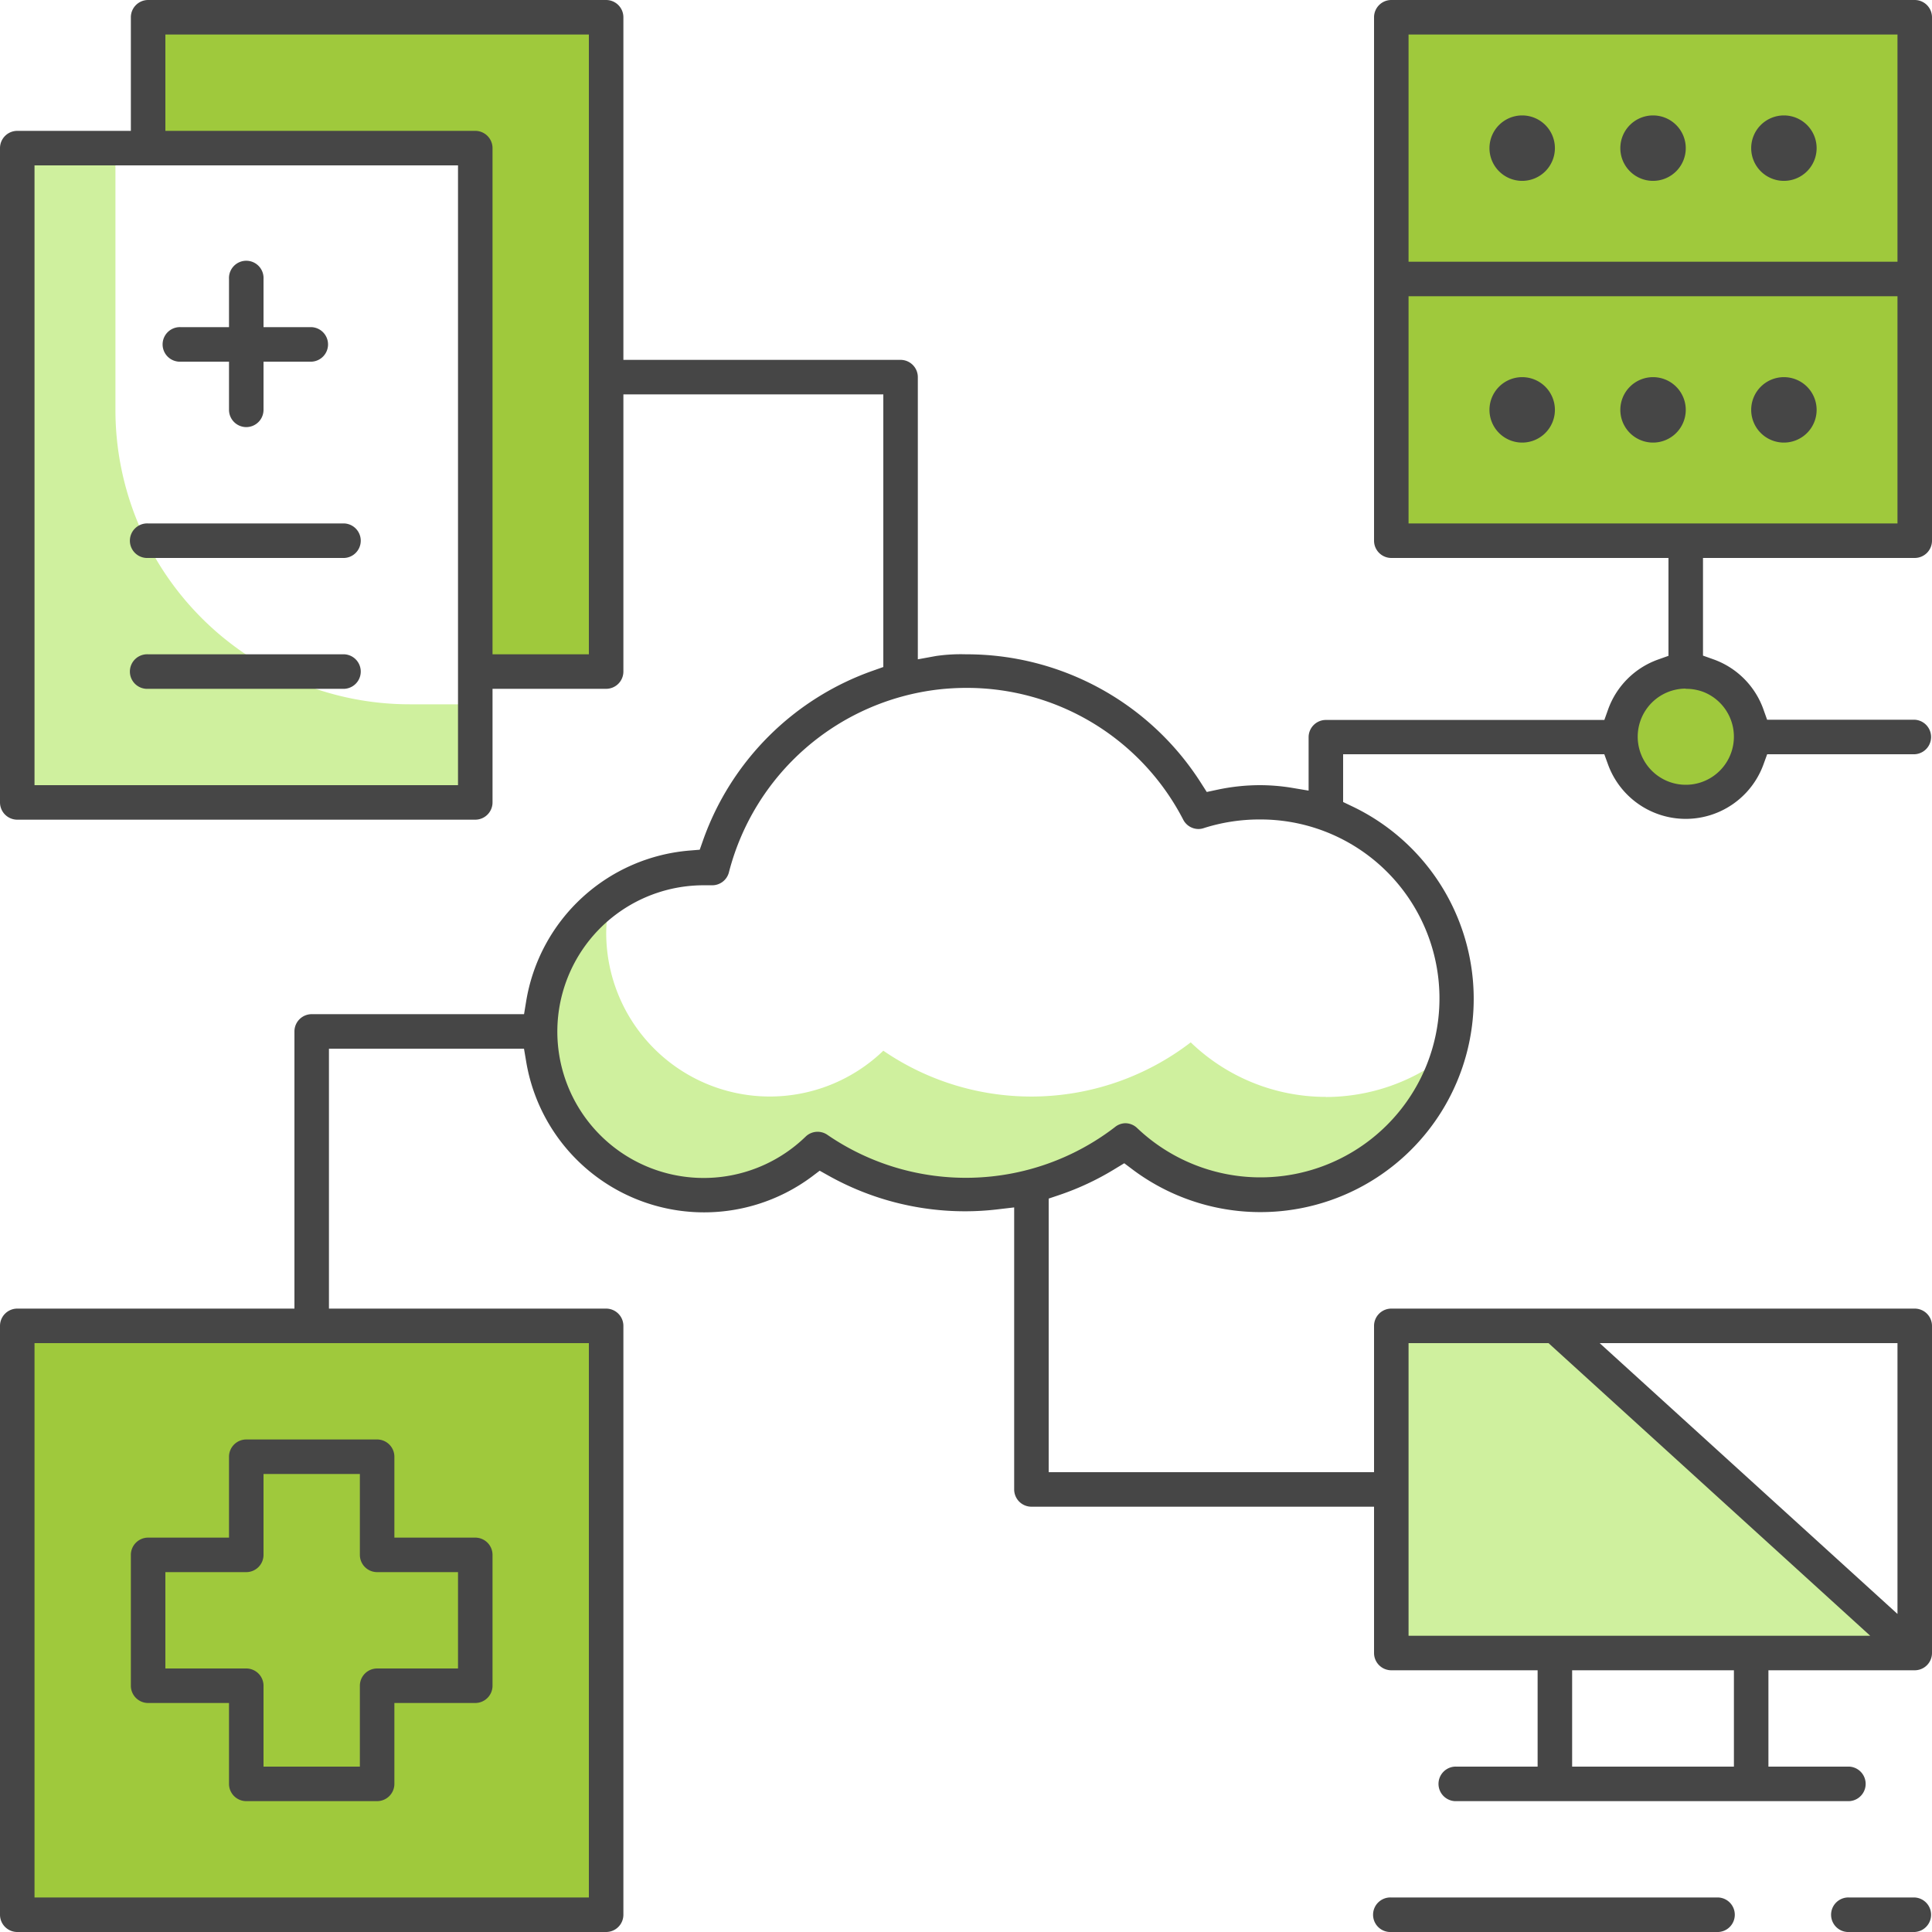 <svg xmlns="http://www.w3.org/2000/svg" viewBox="0 0 354.33 354.33"><defs><style>.a{fill:#9fc93c;}.b{fill:#cff09e;}.c{fill:#464646;}</style></defs><title>Asset 4</title><path class="a" d="M27.17,3.17v24h60v96h24V3.17Z"/><path class="b" d="M21.17,75.17v-48h-18v120h84v-18h-12a54,54,0,0,1-54-54Z"/><path class="b" d="M255.17,243.17v60h96l-66-60Z"/><path class="b" d="M243.17,201.17a35.69,35.69,0,0,1-24.79-10A48,48,0,0,1,162,192.7a30,30,0,0,1-50.82-21.53,32.8,32.8,0,0,1,.71-6.48,30,30,0,1,0,38.11,46,48,48,0,0,0,56.39-1.5,35.91,35.91,0,0,0,59.34-16,36,36,0,0,1-22.55,8Z"/><rect class="a" x="255.17" y="3.17" width="96" height="48"/><rect class="a" x="255.17" y="51.17" width="96" height="48"/><path class="a" d="M321.17,135.17a12,12,0,1,1-12-12,12,12,0,0,1,12,12Z"/><rect class="a" x="3.17" y="243.17" width="108" height="108"/><path class="a" d="M87.17,285.17h-18v-18h-24v18h-18v24h18v18h24v-18h18Z"/><path class="c" d="M45.17,78.33A3.17,3.17,0,0,1,42,75.17V66.33H33.17a3.17,3.17,0,1,1,0-6.33H42V51.17a3.17,3.17,0,1,1,6.33,0V60h8.84a3.17,3.17,0,0,1,0,6.33H48.33v8.84A3.17,3.17,0,0,1,45.17,78.33Z"/><path class="c" d="M27.17,102.33a3.17,3.17,0,1,1,0-6.33h36a3.17,3.17,0,0,1,0,6.33Z"/><path class="c" d="M27.17,126.33a3.17,3.17,0,1,1,0-6.33h36a3.17,3.17,0,0,1,0,6.33Z"/><path class="c" d="M255.17,354.33a3.17,3.17,0,1,1,0-6.33h60a3.17,3.17,0,0,1,0,6.33Z"/><path class="c" d="M339.17,354.33a3.17,3.17,0,1,1,0-6.33h12a3.17,3.17,0,0,1,0,6.33Z"/><path class="c" d="M3.17,354.33A3.17,3.17,0,0,1,0,351.17v-108A3.17,3.17,0,0,1,3.17,240H54V189.17A3.17,3.17,0,0,1,57.17,186H96.11l.39-2.37a33.12,33.12,0,0,1,30-27.64l1.83-.15.61-1.73A51,51,0,0,1,160.11,123l1.89-.67v-50H114.33v50.84a3.17,3.17,0,0,1-3.16,3.16H90.33v20.84a3.17,3.17,0,0,1-3.16,3.16h-84A3.17,3.17,0,0,1,0,147.17v-120A3.17,3.17,0,0,1,3.17,24H24V3.17A3.17,3.17,0,0,1,27.17,0h84a3.17,3.17,0,0,1,3.16,3.17V66h50.84a3.17,3.17,0,0,1,3.16,3.17v51.75l3.34-.61a31.52,31.52,0,0,1,5.5-.31,50.94,50.94,0,0,1,43.09,23.59l1.06,1.66,1.92-.41a37.67,37.67,0,0,1,7.93-.84,36.87,36.87,0,0,1,5.55.45L240,145v-9.79a3.17,3.17,0,0,1,3.17-3.17h51.07l.67-1.88a15.15,15.15,0,0,1,9.21-9.21l1.88-.67V102.33H255.17A3.17,3.17,0,0,1,252,99.17v-96A3.17,3.17,0,0,1,255.17,0h96a3.17,3.17,0,0,1,3.16,3.17v96a3.17,3.17,0,0,1-3.16,3.16H312.33v17.91l1.88.67a15.12,15.12,0,0,1,9.21,9.21l.67,1.88h27.08a3.17,3.17,0,0,1,0,6.33H324.1l-.68,1.87a15.17,15.17,0,0,1-28.51,0l-.68-1.87h-47.9v8.76l1.61.77a39.11,39.11,0,1,1-40.21,66.64l-1.54-1.16-1.65,1a50.22,50.22,0,0,1-10.28,4.83l-1.93.65V270H252V243.17a3.17,3.17,0,0,1,3.17-3.17h96a3.17,3.17,0,0,1,3.16,3.17v60a3.17,3.17,0,0,1-3.16,3.16H324.33V324h14.84a3.17,3.17,0,0,1,0,6.33h-72a3.17,3.17,0,1,1,0-6.33H282V306.33H255.17a3.17,3.17,0,0,1-3.17-3.16V276.33H189.17a3.17,3.17,0,0,1-3.17-3.16V221.44l-3.16.37a50.62,50.62,0,0,1-5.9.34,51.26,51.26,0,0,1-25-6.54l-1.61-.9-1.47,1.11A33.08,33.08,0,0,1,96.5,194.69l-.4-2.36H60.33V240h50.84a3.17,3.17,0,0,1,3.16,3.17v108a3.17,3.17,0,0,1-3.16,3.16ZM6.33,348H108V246.33H6.33Zm282-24H318V306.33H288.33Zm-30-24H343l-59-53.67H258.33ZM348,296V246.33H293.38ZM206.38,206a3.17,3.17,0,0,1,2.18.89,32.82,32.82,0,1,0,22.61-56.6H231a33.66,33.66,0,0,0-10.18,1.57,3,3,0,0,1-1,.18,3.15,3.15,0,0,1-2.8-1.68,44.65,44.65,0,0,0-39.79-24.2,46.25,46.25,0,0,0-5.12.29A45.06,45.06,0,0,0,133.68,160a3.16,3.16,0,0,1-3.06,2.36h-1.45a26.84,26.84,0,1,0,18.59,46.09,3.16,3.16,0,0,1,4-.31,44.85,44.85,0,0,0,52.67-1.39A3.13,3.13,0,0,1,206.38,206Zm102.79-79.71a8.82,8.82,0,1,0,3.38.67A8.93,8.93,0,0,0,309.17,126.33ZM6.33,144H84V30.33H6.33Zm24-120H87.17a3.17,3.17,0,0,1,3.16,3.17V120H108V6.33H30.33Zm228,72H348V54.33H258.33Zm0-48H348V6.33H258.33Z"/><path class="c" d="M285.17,75.17a6,6,0,1,1-6-6,6,6,0,0,1,6,6Z"/><path class="c" d="M309.17,75.17a6,6,0,1,1-6-6,6,6,0,0,1,6,6Z"/><path class="c" d="M333.17,75.17a6,6,0,1,1-6-6,6,6,0,0,1,6,6Z"/><path class="c" d="M285.17,27.17a6,6,0,1,1-6-6,6,6,0,0,1,6,6Z"/><path class="c" d="M309.17,27.17a6,6,0,1,1-6-6,6,6,0,0,1,6,6Z"/><path class="c" d="M333.17,27.17a6,6,0,1,1-6-6,6,6,0,0,1,6,6Z"/><path class="c" d="M45.17,330.33A3.17,3.17,0,0,1,42,327.17V312.33H27.17A3.17,3.17,0,0,1,24,309.17v-24A3.17,3.17,0,0,1,27.17,282H42V267.17A3.17,3.17,0,0,1,45.17,264h24a3.17,3.17,0,0,1,3.16,3.17V282H87.17a3.17,3.17,0,0,1,3.16,3.17v24a3.17,3.17,0,0,1-3.16,3.16H72.33v14.84a3.17,3.17,0,0,1-3.16,3.16ZM30.33,306H45.17a3.17,3.17,0,0,1,3.16,3.17V324H66V309.17A3.17,3.17,0,0,1,69.17,306H84V288.33H69.17A3.17,3.17,0,0,1,66,285.17V270.33H48.33v14.84a3.17,3.17,0,0,1-3.16,3.16H30.33Z"/></svg>